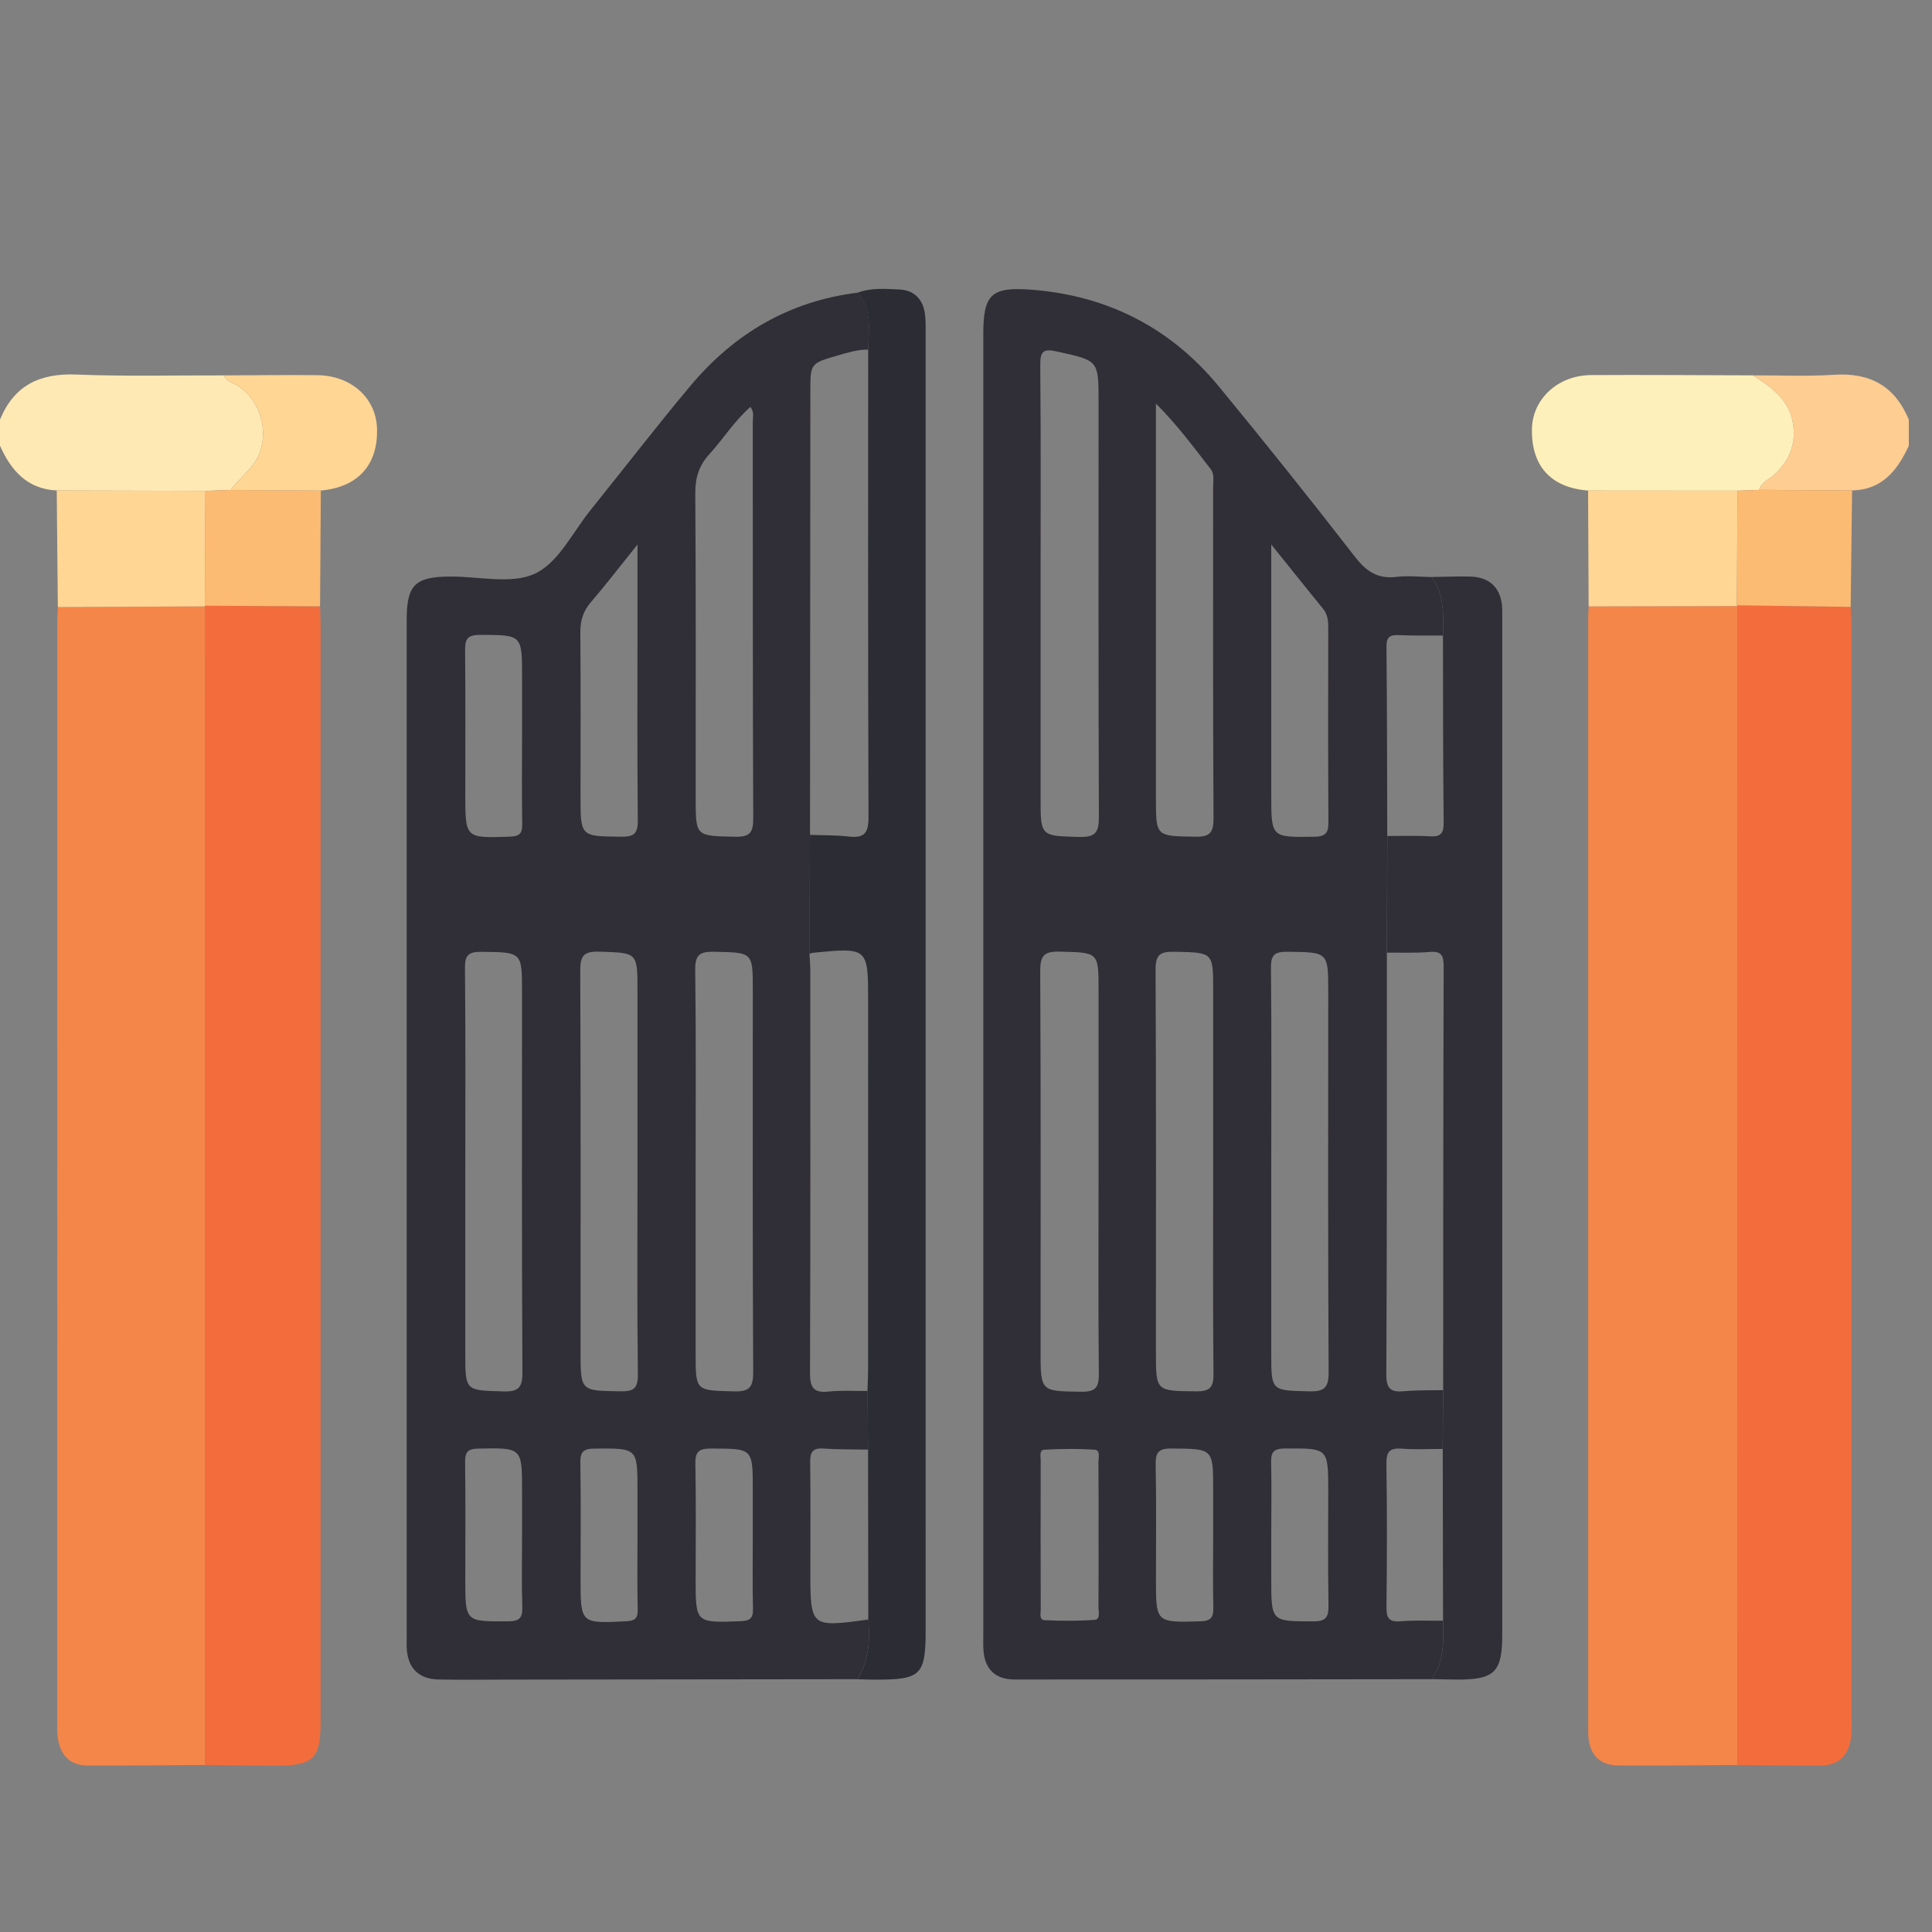 <?xml version="1.0" encoding="utf-8"?>
<!-- Generator: Adobe Illustrator 16.0.0, SVG Export Plug-In . SVG Version: 6.00 Build 0)  -->
<!DOCTYPE svg PUBLIC "-//W3C//DTD SVG 1.1//EN" "http://www.w3.org/Graphics/SVG/1.1/DTD/svg11.dtd">
<svg version="1.1" id="Layer_1" xmlns="http://www.w3.org/2000/svg" xmlns:xlink="http://www.w3.org/1999/xlink" x="0px" y="0px"
	 width="50px" height="50px" viewBox="0 0 50 50" enable-background="new 0 0 50 50" xml:space="preserve">
<rect x="0" y="0" width="50" height="50" fill="#808080" stroke="none"/>
<g>
	<path fill-rule="evenodd" clip-rule="evenodd" fill="#FEE9B4" d="M1.467,12.693C0.704,12.656,0.287,12.178,0,11.537
		c0-0.226,0-0.451,0-0.677c0.362-0.882,1.024-1.204,1.967-1.167c1.274,0.051,2.554,0.018,3.83,0.022
		c0.061,0.15,0.214,0.182,0.334,0.255c0.561,0.336,0.808,1.085,0.607,1.699c-0.143,0.436-0.521,0.667-0.767,1.01
		c-0.22,0.008-0.438,0.016-0.657,0.024C4.031,12.699,2.749,12.696,1.467,12.693z"/>
	<path fill-rule="evenodd" clip-rule="evenodd" fill="#FECD92" d="M45.358,9.714c0.704-0.002,1.411,0.03,2.113-0.015
		c0.931-0.06,1.572,0.298,1.929,1.161c0,0.226,0,0.451,0,0.677c-0.294,0.633-0.688,1.142-1.469,1.155
		c-0.801-0.005-1.603-0.01-2.403-0.016c0.051-0.209,0.259-0.271,0.394-0.396c0.396-0.368,0.567-0.813,0.479-1.334
		C46.298,10.342,45.837,10.015,45.358,9.714z"/>
	<path fill-rule="evenodd" clip-rule="evenodd" fill="#302E36" d="M37.052,43.457c-3.601,0.004-7.2,0.01-10.801,0.008
		c-0.503-0.001-0.77-0.278-0.8-0.771c-0.008-0.128-0.003-0.257-0.003-0.386c-0.001-11.221-0.001-22.442,0-33.663
		c0-1.015,0.198-1.225,1.224-1.149c1.971,0.146,3.613,0.976,4.87,2.504c1.195,1.451,2.369,2.92,3.521,4.406
		c0.294,0.381,0.588,0.583,1.075,0.524c0.301-0.037,0.609,0,0.914,0.004c0.334,0.459,0.303,0.988,0.291,1.514
		c-0.386-0.002-0.771,0.006-1.154-0.012c-0.224-0.009-0.308,0.056-0.307,0.294c0.015,1.636,0.015,3.271,0.02,4.907
		c-0.004,1.006-0.007,2.013-0.01,3.02c-0.001,3.638,0.004,7.275-0.014,10.912c-0.002,0.38,0.12,0.467,0.462,0.436
		c0.334-0.031,0.671-0.021,1.007-0.028c-0.004,0.507-0.008,1.015-0.011,1.521c-0.353,0-0.705,0.019-1.055-0.007
		c-0.311-0.023-0.406,0.072-0.401,0.392c0.019,1.229,0.015,2.461,0.002,3.691c-0.003,0.275,0.04,0.413,0.36,0.385
		c0.364-0.031,0.733-0.012,1.102-0.015C37.354,42.469,37.385,42.998,37.052,43.457z M26.93,15.349c0,1.769,0,3.537,0,5.306
		c0,0.998,0.002,0.979,1.008,1.005c0.407,0.01,0.503-0.118,0.501-0.511c-0.014-3.585-0.008-7.171-0.008-10.756
		c0-1.076-0.005-1.057-1.06-1.293c-0.377-0.086-0.453-0.014-0.449,0.365C26.94,11.426,26.93,13.387,26.93,15.349z M28.431,30.301
		c0-1.558,0-3.116,0-4.674c0-0.994-0.001-0.974-1.012-0.999c-0.407-0.011-0.5,0.113-0.498,0.508
		c0.017,3.276,0.009,6.552,0.009,9.829c0,1.056,0.002,1.038,1.055,1.053c0.369,0.005,0.457-0.111,0.453-0.466
		C28.42,33.802,28.431,32.051,28.431,30.301z M31.397,30.299c0-1.559,0-3.116,0-4.675c0-0.989-0.001-0.972-1.012-0.993
		c-0.373-0.008-0.481,0.088-0.479,0.472c0.017,3.294,0.009,6.587,0.009,9.881c0,1.028,0.001,1.013,1.031,1.024
		c0.359,0.005,0.464-0.094,0.459-0.456C31.388,33.801,31.397,32.05,31.397,30.299z M32.9,30.305c0,1.573,0,3.148,0,4.724
		c0,0.975,0.002,0.955,0.974,0.979c0.394,0.011,0.513-0.085,0.511-0.497c-0.019-3.277-0.01-6.556-0.01-9.832
		c0-1.049,0-1.034-1.053-1.047c-0.33-0.003-0.433,0.073-0.43,0.418C32.911,26.801,32.9,28.554,32.9,30.305z M29.915,10.444
		c0,0.266,0,0.418,0,0.571c0,3.212,0,6.423,0,9.635c0,1.002,0.001,0.987,1,1.004c0.365,0.008,0.495-0.075,0.491-0.471
		c-0.017-2.859-0.009-5.717-0.01-8.574c0-0.159,0.039-0.337-0.064-0.47C30.902,11.59,30.492,11.022,29.915,10.444z M32.9,14.091
		c0,2.251,0,4.368,0,6.486c0,1.107,0,1.093,1.117,1.078c0.319-0.005,0.364-0.126,0.362-0.399c-0.01-1.67-0.005-3.339-0.004-5.009
		c0.001-0.18-0.014-0.346-0.137-0.496C33.814,15.234,33.399,14.71,32.9,14.091z M28.431,39.761c0-0.642,0.003-1.283-0.004-1.924
		c-0.001-0.115,0.063-0.312-0.11-0.321c-0.431-0.026-0.864-0.023-1.295,0.003c-0.132,0.008-0.089,0.185-0.089,0.29
		c-0.003,1.281-0.004,2.563,0.001,3.846c0,0.104-0.047,0.271,0.106,0.276c0.431,0.019,0.864,0.023,1.293-0.01
		c0.153-0.014,0.094-0.216,0.095-0.334C28.434,40.979,28.431,40.369,28.431,39.761z M31.397,39.76c0-0.402,0-0.803,0-1.205
		c0-1.075-0.001-1.058-1.079-1.068c-0.361-0.005-0.415,0.125-0.409,0.441c0.019,0.979,0.007,1.958,0.007,2.938
		c0,1.136-0.001,1.124,1.147,1.094c0.291-0.008,0.344-0.115,0.338-0.371C31.388,40.98,31.396,40.369,31.397,39.76z M32.9,39.709
		c0,0.386,0,0.771,0,1.157c0,1.11,0,1.094,1.095,1.095c0.339,0,0.39-0.127,0.386-0.419c-0.016-0.979-0.006-1.958-0.006-2.938
		c0-1.139,0-1.124-1.124-1.117c-0.324,0.001-0.361,0.125-0.354,0.394C32.912,38.489,32.9,39.1,32.9,39.709z"/>
	<path fill-rule="evenodd" clip-rule="evenodd" fill="#302E36" d="M22.193,43.457c-3.036,0.004-6.072,0.008-9.108,0.011
		c-0.58,0.001-1.158,0.009-1.736-0.003c-0.515-0.011-0.794-0.296-0.823-0.808c-0.005-0.096-0.001-0.193-0.001-0.289
		c0-8.774,0-17.548,0-26.321c0-0.915,0.215-1.123,1.141-1.126c0.738-0.003,1.582,0.208,2.187-0.079
		c0.602-0.286,0.971-1.071,1.433-1.645c0.867-1.075,1.709-2.172,2.597-3.229c1.127-1.34,2.551-2.176,4.309-2.393
		c0.394,0.434,0.285,0.962,0.278,1.472c-0.275-0.002-0.536,0.078-0.798,0.154c-0.7,0.204-0.7,0.204-0.7,0.937
		c-0.003,3.821-0.006,7.645-0.009,11.467c-0.006,1.026-0.01,2.054-0.015,3.079c0.008,0.145,0.022,0.288,0.022,0.432
		c0.001,3.471,0.006,6.94-0.007,10.41c-0.001,0.368,0.079,0.53,0.476,0.488c0.334-0.036,0.675-0.013,1.012-0.016
		c0.006,0.506,0.011,1.011,0.016,1.517c-0.385-0.007-0.77,0-1.153-0.027c-0.287-0.021-0.351,0.098-0.347,0.359
		c0.012,0.932,0.005,1.862,0.005,2.793c0,1.479,0,1.479,1.501,1.273C22.522,42.454,22.48,42.978,22.193,43.457z M16.498,30.309
		c0-1.559,0-3.117,0-4.675c0-0.998-0.001-0.973-0.994-1.005c-0.427-0.014-0.489,0.135-0.487,0.515
		c0.014,3.278,0.008,6.556,0.008,9.832c0,1.031,0.001,1.016,1.027,1.031c0.352,0.006,0.46-0.074,0.456-0.445
		C16.486,33.811,16.498,32.059,16.498,30.309z M18.003,30.355c0,1.558,0,3.116,0,4.675c0,0.974,0,0.953,0.988,0.979
		c0.401,0.011,0.504-0.105,0.502-0.505c-0.018-3.293-0.01-6.585-0.01-9.879c0-0.99-0.001-0.974-1.008-0.993
		c-0.369-0.008-0.488,0.083-0.483,0.471C18.015,26.854,18.003,28.604,18.003,30.355z M12.042,30.308c0,1.574,0,3.147,0,4.723
		c0,0.972,0.001,0.95,0.98,0.979c0.407,0.013,0.5-0.104,0.498-0.504c-0.018-3.275-0.01-6.552-0.01-9.829
		c0-1.047,0-1.031-1.048-1.044c-0.336-0.003-0.433,0.083-0.429,0.424C12.052,26.807,12.042,28.558,12.042,30.308z M19.42,10.531
		c-0.417,0.365-0.703,0.83-1.065,1.227c-0.263,0.289-0.363,0.603-0.361,1c0.018,2.633,0.01,5.265,0.01,7.898
		c0,0.995,0,0.977,1.014,0.999c0.383,0.01,0.478-0.101,0.476-0.478c-0.015-3.42-0.009-6.839-0.012-10.259
		C19.48,10.801,19.527,10.669,19.42,10.531z M16.498,14.093c-0.461,0.573-0.822,1.044-1.208,1.493
		c-0.202,0.235-0.273,0.481-0.271,0.787c0.012,1.412,0.005,2.823,0.005,4.235c0,1.051,0,1.035,1.057,1.046
		c0.34,0.005,0.429-0.093,0.425-0.427c-0.017-1.733-0.008-3.465-0.008-5.198C16.498,15.427,16.498,14.823,16.498,14.093z
		 M13.511,19.063c0-0.513,0-1.026,0-1.54c0-1.106,0-1.089-1.094-1.092c-0.347-0.001-0.383,0.137-0.38,0.421
		c0.012,1.234,0.005,2.47,0.005,3.705c0,1.142-0.001,1.134,1.146,1.096c0.252-0.008,0.332-0.077,0.327-0.328
		C13.502,20.57,13.511,19.816,13.511,19.063z M13.511,39.747c0-0.385,0-0.77,0-1.154c0-1.136,0-1.124-1.13-1.104
		c-0.278,0.005-0.348,0.092-0.344,0.356c0.014,1.011,0.005,2.021,0.005,3.032c0,1.102,0,1.089,1.109,1.083
		c0.308-0.002,0.375-0.098,0.366-0.384C13.497,40.967,13.511,40.357,13.511,39.747z M16.498,39.726c0-0.386,0-0.771,0-1.156
		c0-1.101,0-1.089-1.104-1.081c-0.299,0.001-0.38,0.084-0.375,0.378c0.018,0.994,0.006,1.99,0.006,2.985
		c0,1.173,0,1.166,1.184,1.106c0.233-0.012,0.299-0.081,0.294-0.307C16.49,41.01,16.497,40.367,16.498,39.726z M19.482,39.751
		c0-0.4,0-0.803,0-1.203c0-1.07,0-1.058-1.082-1.06c-0.31-0.001-0.412,0.078-0.404,0.399c0.02,0.994,0.007,1.99,0.007,2.985
		c0,1.136,0,1.127,1.158,1.085c0.249-0.009,0.334-0.075,0.326-0.329C19.473,41.004,19.482,40.377,19.482,39.751z"/>
	<path fill-rule="evenodd" clip-rule="evenodd" fill="#F5864A" d="M44.964,45.678c-1.028,0.006-2.056,0.021-3.084,0.012
		c-0.494-0.005-0.753-0.292-0.776-0.793c-0.004-0.063-0.002-0.128-0.002-0.192c0-9.558,0-19.115,0-28.674
		c0-0.111,0.009-0.225,0.013-0.337c1.282-0.002,2.564-0.005,3.848-0.009C44.962,25.683,44.963,35.681,44.964,45.678z"/>
	<path fill-rule="evenodd" clip-rule="evenodd" fill="#F5864A" d="M5.309,45.678c-1.013,0.006-2.025,0.017-3.038,0.014
		c-0.458-0.001-0.705-0.264-0.774-0.702c-0.02-0.126-0.016-0.257-0.016-0.385c0-9.502,0-19.005,0.002-28.508
		c0-0.128,0.009-0.257,0.014-0.385c1.271-0.007,2.543-0.013,3.814-0.019C5.31,25.688,5.309,35.683,5.309,45.678z"/>
	<path fill-rule="evenodd" clip-rule="evenodd" fill="#F36D3C" d="M5.309,45.678c0-9.995,0.001-19.99,0.002-29.984l-0.01-0.018
		c0.994,0.005,1.988,0.01,2.982,0.016c0.005,0.176,0.014,0.353,0.014,0.529c0,9.444,0,18.89,0,28.334
		c0,0.959-0.184,1.142-1.158,1.14C6.528,45.693,5.919,45.685,5.309,45.678z"/>
	<path fill-rule="evenodd" clip-rule="evenodd" fill="#F36D3C" d="M44.964,45.678c-0.001-9.997-0.002-19.995-0.002-29.993
		l-0.012-0.019c0.981,0.013,1.964,0.026,2.944,0.04c0.008,0.16,0.021,0.32,0.021,0.48c0.001,9.438,0.001,18.878,0.001,28.317
		c0,0.16,0.009,0.323-0.014,0.481c-0.063,0.44-0.312,0.703-0.77,0.706C46.41,45.696,45.687,45.684,44.964,45.678z"/>
	<path fill-rule="evenodd" clip-rule="evenodd" fill="#2C2C34" d="M20.946,24.685c0.005-1.025,0.009-2.053,0.015-3.079
		c0.336,0.013,0.674,0.005,1.007,0.044c0.397,0.046,0.511-0.091,0.509-0.495c-0.015-4.035-0.009-8.071-0.009-12.106
		c0.007-0.51,0.115-1.038-0.278-1.472c0.357-0.135,0.731-0.102,1.097-0.084c0.36,0.017,0.589,0.241,0.646,0.601
		c0.031,0.204,0.022,0.416,0.022,0.624c0.001,11.147,0.001,22.296,0.001,33.443c0,1.2-0.111,1.311-1.328,1.308
		c-0.145,0-0.288-0.007-0.434-0.011c0.287-0.479,0.329-1.003,0.277-1.543c-0.002-1.466-0.004-2.932-0.006-4.398
		c-0.005-0.506-0.01-1.011-0.016-1.517c0.006-0.191,0.017-0.385,0.017-0.577c0.001-3.165,0.001-6.33,0.001-9.495
		c0-1.409,0-1.409-1.429-1.27C21.008,24.66,20.977,24.676,20.946,24.685z"/>
	<path fill-rule="evenodd" clip-rule="evenodd" fill="#302E36" d="M37.344,16.447c0.012-0.525,0.043-1.055-0.291-1.514
		c0.337-0.004,0.675-0.021,1.011-0.011c0.508,0.019,0.789,0.311,0.813,0.822c0.005,0.112,0.001,0.226,0.001,0.338
		c0,8.742,0,17.486,0,26.229c0,0.958-0.198,1.157-1.15,1.156c-0.225,0-0.45-0.008-0.675-0.012c0.333-0.459,0.303-0.988,0.293-1.514
		c-0.003-1.482-0.006-2.964-0.008-4.446c0.003-0.507,0.007-1.015,0.011-1.521c0.002-3.653,0.001-7.306,0.013-10.958
		c0.001-0.283-0.052-0.407-0.364-0.38c-0.365,0.032-0.735,0.015-1.104,0.019c0.003-1.007,0.006-2.014,0.01-3.02
		c0.367,0.002,0.736-0.013,1.104,0.009c0.271,0.016,0.357-0.073,0.354-0.349C37.345,19.68,37.347,18.063,37.344,16.447z"/>
	<path fill-rule="evenodd" clip-rule="evenodd" fill="#FEF0BA" d="M45.358,9.714c0.479,0.301,0.939,0.628,1.042,1.232
		c0.089,0.521-0.083,0.966-0.479,1.334c-0.135,0.126-0.343,0.188-0.394,0.398c-0.188,0.007-0.375,0.014-0.563,0.02
		c-1.288-0.001-2.577-0.002-3.867-0.003c-0.963-0.075-1.47-0.634-1.45-1.599c0.016-0.773,0.674-1.385,1.533-1.389
		C42.574,9.699,43.966,9.711,45.358,9.714z"/>
	<path fill-rule="evenodd" clip-rule="evenodd" fill="#FFD694" d="M5.311,15.693c-1.271,0.006-2.544,0.012-3.814,0.019
		c-0.01-1.006-0.021-2.012-0.029-3.019c1.282,0.003,2.564,0.006,3.848,0.01c-0.005,0.991-0.01,1.982-0.014,2.973L5.311,15.693z"/>
	<path fill-rule="evenodd" clip-rule="evenodd" fill="#FFD694" d="M41.099,12.695c1.29,0.001,2.579,0.002,3.867,0.003
		c-0.005,0.989-0.011,1.979-0.016,2.968l0.012,0.019c-1.283,0.004-2.565,0.007-3.848,0.009
		C41.109,14.693,41.104,13.695,41.099,12.695z"/>
	<path fill-rule="evenodd" clip-rule="evenodd" fill="#FCBB72" d="M5.301,15.676c0.004-0.99,0.009-1.981,0.014-2.973
		c0.219-0.008,0.438-0.016,0.657-0.023c0.777,0.005,1.555,0.011,2.331,0.016c-0.007,0.999-0.013,1.997-0.02,2.996
		C7.289,15.686,6.295,15.681,5.301,15.676z"/>
	<path fill-rule="evenodd" clip-rule="evenodd" fill="#FCBB72" d="M44.95,15.666c0.005-0.989,0.011-1.979,0.016-2.968
		c0.188-0.006,0.375-0.013,0.563-0.02c0.801,0.004,1.603,0.009,2.403,0.014c-0.013,1.005-0.024,2.01-0.037,3.014
		C46.914,15.692,45.932,15.679,44.95,15.666z"/>
	<path fill-rule="evenodd" clip-rule="evenodd" fill="#FFD694" d="M8.303,12.695c-0.776-0.005-1.554-0.011-2.331-0.016
		c0.246-0.343,0.624-0.574,0.767-1.01c0.2-0.614-0.047-1.363-0.607-1.699c-0.12-0.073-0.273-0.104-0.334-0.255
		C6.6,9.712,7.401,9.702,8.203,9.709c0.885,0.009,1.526,0.585,1.554,1.376C9.789,12.029,9.264,12.611,8.303,12.695z"/>
</g>
</svg>
